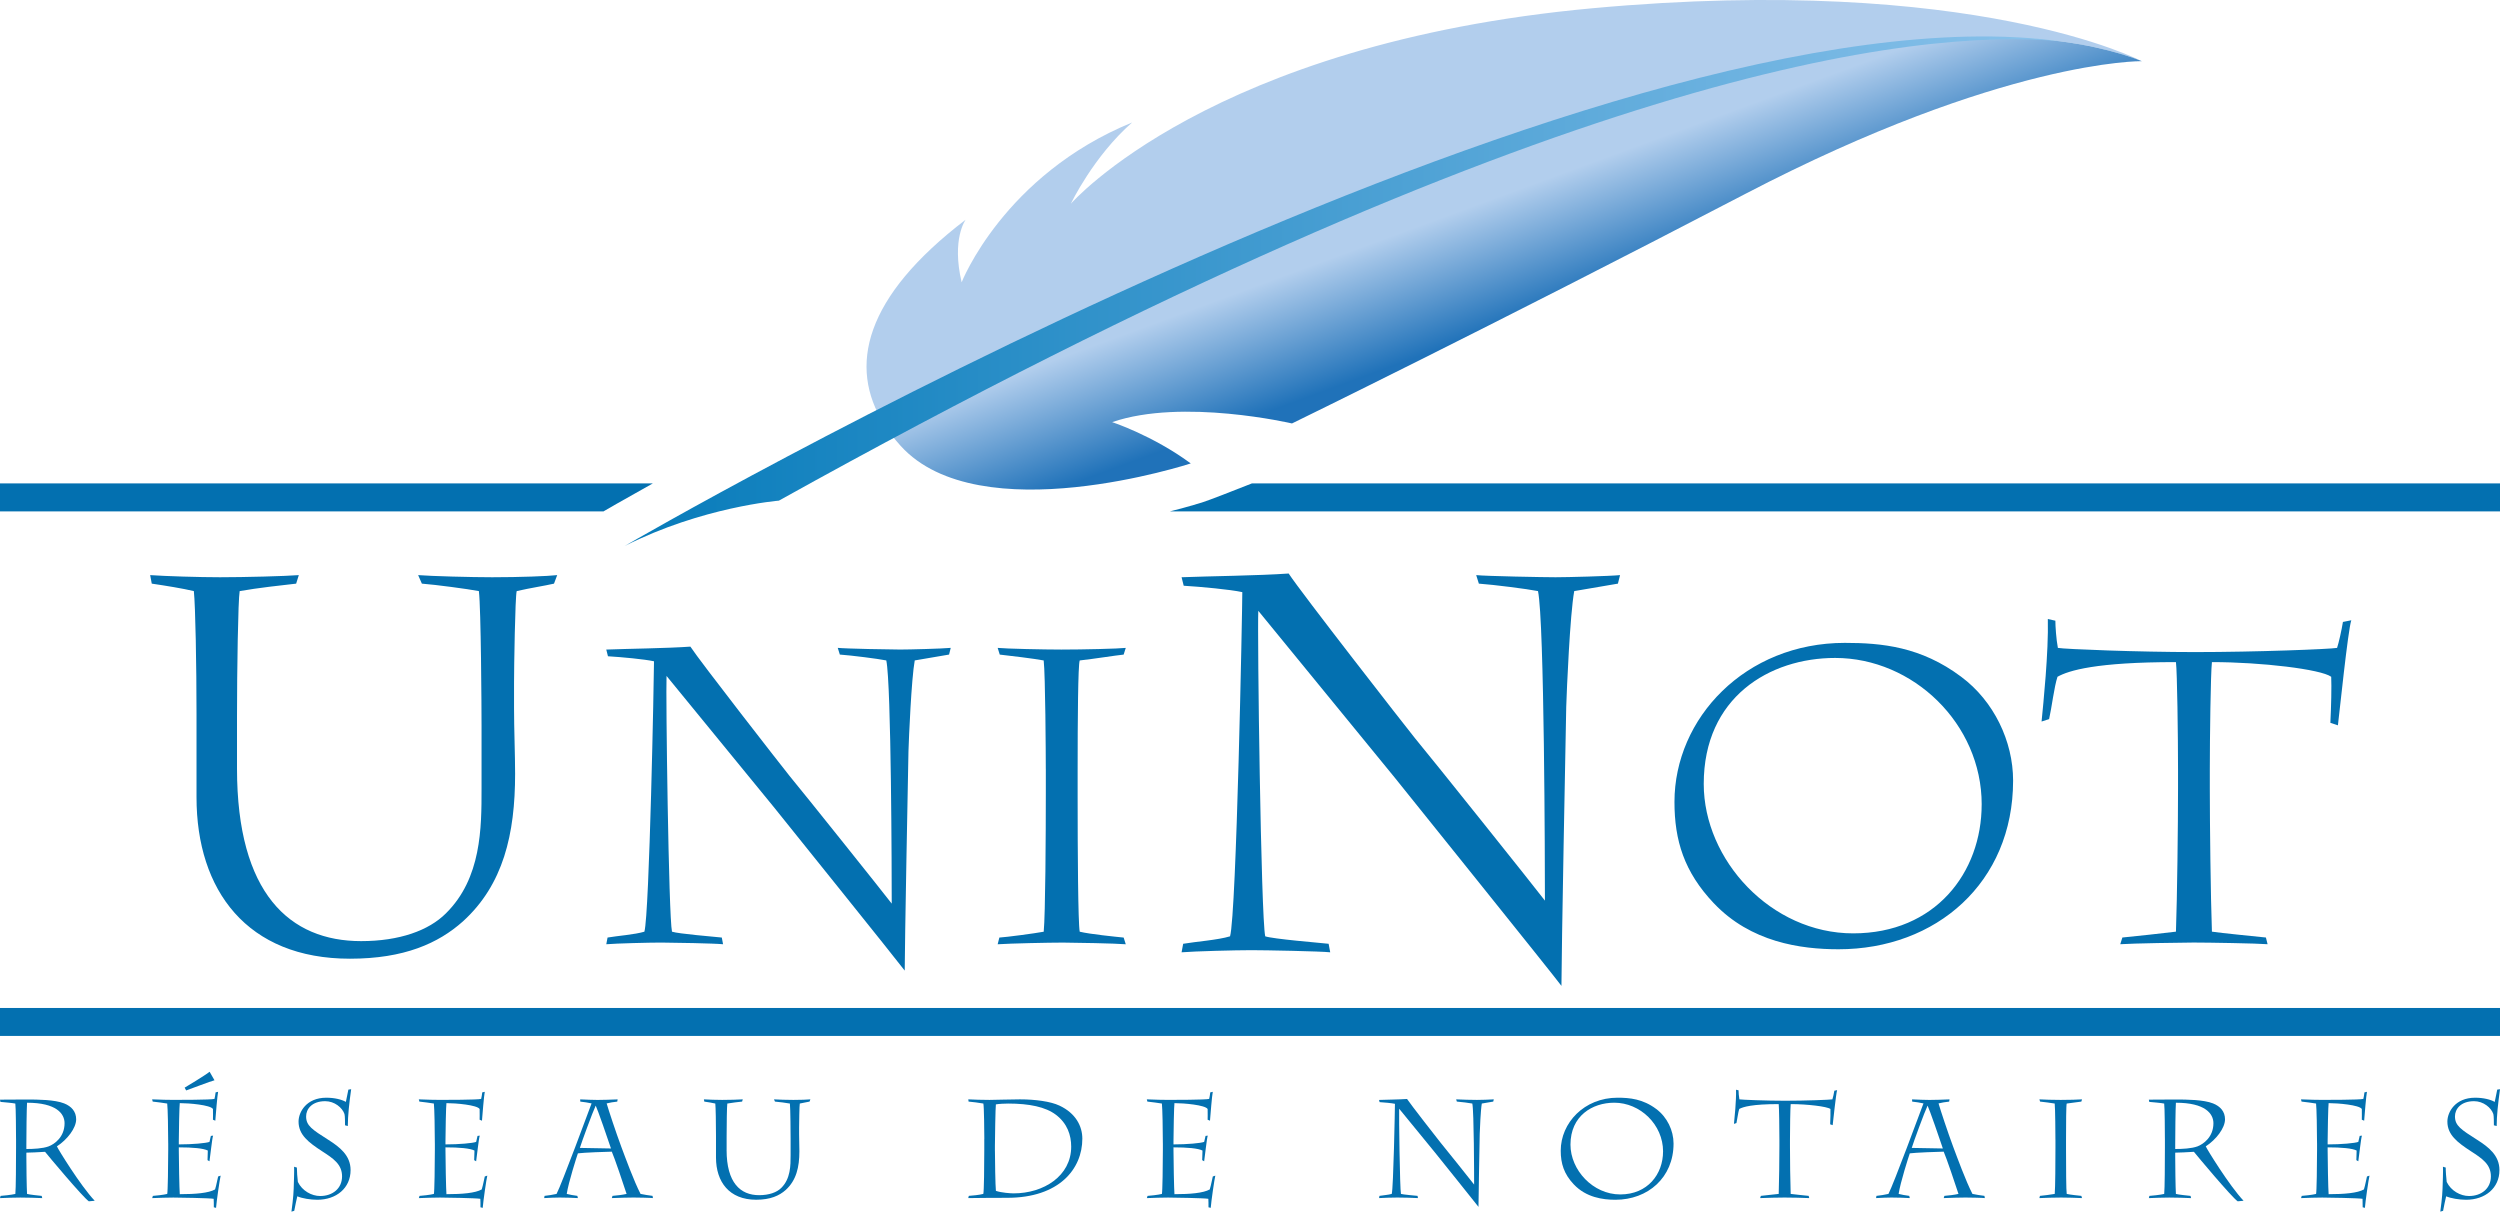 <svg viewBox="0 0 985.42 477.58" xmlns="http://www.w3.org/2000/svg" xmlns:xlink="http://www.w3.org/1999/xlink"><linearGradient id="a" gradientUnits="userSpaceOnUse" x1="606.44" x2="589.77" y1="123.18" y2="77.85"><stop offset="0" stop-color="#2072b9"/><stop offset="1" stop-color="#b2ceed"/></linearGradient><linearGradient id="b" gradientUnits="userSpaceOnUse" x1="246.25" x2="811.89" y1="114.79" y2="114.79"><stop offset="0" stop-color="#067bba"/><stop offset="1" stop-color="#8ac2eb"/></linearGradient><g fill="#0370b0"><path d="m93.42 302.92c0 49.35 20.79 68.04 48.93 68.04 15.12 0 26.67-4.2 33.39-10.92 14.07-13.86 14.07-33.81 14.07-49.14v-24.78c0-6.72-.21-46.2-1.05-53.13-4.41-.84-17.01-2.52-22.47-2.94l-1.47-3.36c5.25.42 21 .84 29.19.84 10.92 0 22.05-.42 25.62-.84l-1.26 3.36c-3.57.84-9.24 1.68-14.7 2.94-.63 2.1-1.05 30.45-1.05 36.12v10.08c0 8.19.42 18.27.42 25.83 0 23.73-4.62 43.68-20.58 58.17-9.66 8.61-23.1 14.7-44.52 14.7-40.53 0-60.48-26.88-60.48-63.63v-32.76c0-18.9-.42-42.63-1.05-48.51-4.41-1.05-10.92-2.1-16.59-2.94l-.63-3.36c5.88.42 19.32.84 27.51.84 9.66 0 25.83-.42 31.08-.84l-1.05 3.36c-5.67.63-15.12 1.68-22.26 2.94-.63 3.57-1.05 31.29-1.05 49.35z"/><path d="m238.97 256.04c8.42-.33 23.92-.5 33.16-1.16 3.63 5.61 36.3 47.52 39.1 50.98 4.95 5.94 37.78 47.02 40.26 50.32 0-10.72-.16-86.46-2.14-95.86-3.3-.66-13.69-1.98-18.31-2.31l-.83-2.64c3.14.33 20.95.66 24.58.66s16.5-.33 19.96-.66l-.66 2.64-13.53 2.31c-1.32 7.26-2.31 30.52-2.47 35.8-.17 7.75-1.48 77.05-1.48 86.46-2.81-3.79-47.68-59.56-51.64-64.51l-42.24-51.64c-.33 7.42.82 94.87 2.15 100.81 2.47.83 16.5 1.98 19.63 2.31l.5 2.64c-2.97-.33-20.13-.66-24.42-.66-4.78 0-17.65.33-21.61.66l.5-2.64c3.79-.66 10.72-1.16 14.52-2.31 1.98-6.93 3.79-101.14 3.79-106.58-3.79-.83-12.7-1.65-18.15-1.98l-.66-2.64z"/><path d="m412.22 303.06c0-5.44-.17-37.12-.83-42.73-3.3-.66-14.19-1.98-17.32-2.31l-.82-2.64c3.13.33 18.31.66 25.08.66 8.42 0 22.6-.33 25.41-.66l-.83 2.64c-3.3.33-11.38 1.65-17.32 2.31-.66 1.65-.82 23.26-.82 43.56v10.23c0 21.45.17 49.83.82 53.13 4.12.99 14.02 1.98 17.32 2.31l.83 2.64c-3.63-.33-20.79-.66-24.75-.66-5.61 0-20.79.33-25.74.66l.66-2.64c2.81-.17 14.02-1.65 17.49-2.31.66-6.93.83-38.28.83-54.45v-9.74z"/><path d="m465.74 227.53c10.71-.42 30.45-.63 42.21-1.47 4.62 7.14 46.2 60.48 49.77 64.89 6.3 7.56 48.09 59.85 51.24 64.05 0-13.65-.21-110.04-2.73-122.01-4.2-.84-17.43-2.52-23.31-2.94l-1.05-3.36c3.99.42 26.67.84 31.29.84s21-.42 25.41-.84l-.84 3.36-17.22 2.94c-1.68 9.24-2.94 38.85-3.15 45.57-.21 9.87-1.89 98.07-1.89 110.04-3.57-4.83-60.69-75.81-65.73-82.11l-53.76-65.73c-.42 9.45 1.05 120.75 2.73 128.31 3.15 1.05 21 2.52 24.99 2.94l.63 3.36c-3.78-.42-25.62-.84-31.08-.84-6.09 0-22.47.42-27.51.84l.63-3.36c4.83-.84 13.65-1.47 18.48-2.94 2.52-8.82 4.83-128.73 4.83-135.67-4.83-1.05-16.17-2.1-23.1-2.52l-.84-3.36z"/><path d="m675.53 356.03c-11.71-12.37-15.51-24.75-15.51-39.93 0-33 27.88-62.7 67.15-62.7 14.52 0 30.03 1.48 45.87 13.36 12.87 9.57 20.46 25.41 20.46 40.92 0 40.26-30.36 66.49-68.8 66.49-15.01 0-34.65-2.8-49.17-18.15zm105.59-38.94c0-31.84-27.06-57.75-57.75-57.75-25.9 0-51.81 15.51-51.81 49.66 0 30.03 26.56 58.9 58.9 58.9s50.65-23.92 50.65-50.82z"/><path d="m804.72 284.42c.66-6.76 2.8-27.39 2.47-40.42l2.97.66c0 2.14.33 7.26.99 10.72 2.64.5 31.84 1.65 54.12 1.65 23.92 0 53.29-1.16 55.93-1.65.66-1.98 1.81-7.09 2.31-10.23l3.3-.66c-1.32 3.79-4.79 37.62-5.28 41.41l-2.97-.99c.33-6.6.5-14.19.33-18.15-4.12-2.97-27.55-5.78-47.02-5.78-.5 4.46-.83 29.7-.83 42.4v7.42c0 14.52.33 42.4.83 56.43 3.13.5 18.15 1.98 21.28 2.31l.66 2.64c-3.96-.33-23.26-.66-29.2-.66-4.29 0-24.09.33-28.87.66l.83-2.64c3.79-.33 17.16-1.82 21.12-2.31.49-13.69.82-42.07.82-56.43v-7.42c0-13.03-.33-38.61-.82-42.4-31.51 0-42.24 3.3-46.69 5.78-1.32 3.96-2.31 12.37-3.3 16.66l-2.97.99z"/><path d="m6.32 448.84c0-1.98-.06-12.81-.28-13.85-.93-.22-4.67-.55-5.88-.66l-.16-.88 10.5-.06c4.51 0 11.05.06 14.79 1.54 2.91 1.15 4.73 3.24 4.73 6.27 0 3.46-3.52 8.02-7.59 10.66.44 1.1 9.29 15.5 14.9 21.44l-2.31.22c-2.31-1.54-16.38-18.36-17.26-19.51-2.09.16-6.43.33-7.37.33v1.43c0 3.57.11 12.31.27 14.84.93.27 4.56.66 5.77.77l.22.88c-1.37-.11-6.93-.22-8.63-.22-.99 0-6.76.11-8.02.22l.22-.88c.77-.05 4.29-.38 5.83-.77.22-1.59.28-12.64.28-18.41v-3.35zm4.07 4.06c2.69 0 6.43-.16 8.79-1.04 2.31-.88 6.27-3.68 6.27-9.12 0-3.74-3.19-8.08-14.79-8.08-.16 2.25-.27 12.37-.27 16.54z"/><path d="m66.3 450.65c0-4.95-.16-13.96-.39-15.67-1.04-.22-4.4-.6-5.72-.77l-.22-.88 4.78.16c1.65 0 3.08.05 3.63.05 1.76 0 14.68 0 16.16-.38.16-.66.33-1.59.44-2.58l.99-.22c-.27 1.15-.99 9.67-1.1 11.38l-.93-.38c0-.39.06-3.13 0-4.23-.99-1.59-9.45-2.31-13.08-2.31-.16.71-.38 11.65-.38 15.06v1.21c5.44 0 10.77-.49 12.09-.99l.55-2.36.88-.11c-.39.99-1.15 8.36-1.43 10.11l-.77-.44c.05-1.15.11-2.69.11-3.79-1.7-.88-5.99-1.26-11.43-1.26v1.15c0 3.46.22 15.72.38 17.31 6.21 0 11.38-.44 13.91-1.87.6-1.92.88-3.9 1.21-5.11l.99-.33c-.38 1.59-1.59 9.95-1.81 12.7l-.88-.22c0-1.48 0-2.47-.06-3.35-1.59-.28-13.8-.49-15.88-.49-1.87 0-6.21.11-8.35.22l.27-.88c.88-.05 4.18-.38 5.66-.77.22-.71.39-11.38.39-17.42v-2.53zm18.24-24.84c-1.1.22-10.33 3.74-11.16 4.01l-.6-1.1c.49-.28 8.24-4.95 9.84-6.27l1.92 3.35z"/><path d="m136.33 434.33c.38-1.7.66-3.35.99-4.84l1.1-.16c-.77 5.44-1.32 10.55-1.32 14.51l-1.1-.28c0-.71 0-3.85-.22-4.45-.82-2.47-3.9-5.06-7.59-5.06-5.28 0-7.53 3.13-7.53 5.99 0 3.68 2.36 5.17 8.74 9.23 4.4 2.8 8.79 6.1 8.79 11.93 0 7.15-5.66 11.71-13.14 11.71-2.64 0-6.05-.55-7.86-1.37-.27 1.04-.82 3.68-1.21 5.72l-1.1.33c.11-.77.82-6.1.88-9.02.05-1.81.27-7.37.16-8.68l1.1.33c-.05.71.22 4.67.39 5.66 1.7 3.52 5.44 5.55 8.79 5.55 4.89 0 8.63-2.97 8.63-7.75s-3.52-7.09-7.86-9.89c-5.39-3.52-9.29-6.49-9.29-11.71 0-3.74 3.08-9.4 10.94-9.4 3.24 0 6.1.71 7.7 1.65z"/><path d="m171.4 450.65c0-4.95-.16-13.96-.38-15.67-1.04-.22-4.4-.6-5.72-.77l-.22-.88 4.78.16c1.65 0 3.08.05 3.63.05 1.76 0 14.68 0 16.16-.38.16-.66.33-1.59.44-2.58l.99-.22c-.27 1.15-.99 9.67-1.1 11.38l-.93-.38c0-.39.06-3.13 0-4.23-.99-1.59-9.45-2.31-13.08-2.31-.16.71-.38 11.65-.38 15.06v1.21c5.44 0 10.77-.49 12.09-.99l.55-2.36.88-.11c-.39.99-1.15 8.36-1.43 10.11l-.77-.44c.05-1.15.11-2.69.11-3.79-1.7-.88-5.99-1.26-11.43-1.26v1.15c0 3.46.22 15.72.38 17.31 6.21 0 11.38-.44 13.91-1.87.6-1.92.88-3.9 1.21-5.11l.99-.33c-.39 1.59-1.59 9.95-1.81 12.7l-.88-.22c0-1.48 0-2.47-.06-3.35-1.59-.28-13.8-.49-15.88-.49-1.87 0-6.21.11-8.35.22l.27-.88c.88-.05 4.18-.38 5.66-.77.22-.71.38-11.38.38-17.42v-2.53z"/><path d="m241.43 471.37c1.92-.16 3.85-.38 5.55-.77-.99-3.13-4.95-14.79-5.83-16.65-1.87 0-11.32.38-13.36.66-.44 1.26-3.74 11.49-4.4 15.99 1.1.27 2.64.6 4.18.77l.22.88c-1.15-.11-5.61-.22-7.2-.22-1.15 0-4.84.11-6.1.22l.16-.88c1.59-.16 3.24-.44 4.73-.77 1.98-3.74 12.92-33.31 13.8-35.67-1.32-.33-3.13-.55-4.45-.71l-.05-.88c1.65.11 5.94.22 6.87.22s6.43-.11 7.91-.22l-.16.88c-1.43.16-2.91.38-4.18.71.77 2.69 3.63 11.32 5.77 17.09 1.59 4.23 4.95 13.47 7.59 18.58 1.48.33 3.08.55 4.73.77l.16.88c-.55-.11-6.1-.22-7.64-.22-.88 0-7.09.11-8.57.22zm-6.59-35.5h-.06c-1.1 2.25-5.66 14.68-6.21 16.6l12.26.22c-1.21-3.68-5.28-15.39-5.99-16.82z"/><path d="m286.4 453.29c0 12.92 5.44 17.81 12.81 17.81 3.96 0 6.98-1.1 8.74-2.86 3.68-3.63 3.68-8.85 3.68-12.86v-6.49c0-1.76-.06-12.09-.28-13.91-1.15-.22-4.45-.66-5.88-.77l-.39-.88c1.37.11 5.5.22 7.64.22 2.86 0 5.77-.11 6.71-.22l-.33.88c-.93.22-2.42.44-3.85.77-.16.55-.27 7.97-.27 9.45v2.64c0 2.14.11 4.78.11 6.76 0 6.21-1.21 11.43-5.39 15.22-2.53 2.25-6.05 3.85-11.65 3.85-10.61 0-15.83-7.04-15.83-16.65v-8.57c0-4.95-.11-11.16-.27-12.7-1.15-.27-2.86-.55-4.34-.77l-.16-.88c1.54.11 5.06.22 7.2.22 2.53 0 6.76-.11 8.13-.22l-.27.88c-1.48.16-3.96.44-5.83.77-.16.94-.27 8.19-.27 12.92v5.39z"/><path d="m387.99 448.89c0-2.47-.11-12.81-.38-13.91-1.43-.27-4.51-.66-5.83-.77l-.11-.88c.82.11 6.76.22 8.35.22 1.92 0 8.46-.22 11.98-.22 6.05 0 12.15.82 15.61 2.47 6.43 3.02 9.01 8.13 9.01 13.03 0 11.93-9.12 23.31-29.63 23.31-2.36 0-14.02.05-15.34.11l.22-.88c1.04-.05 4.4-.38 5.72-.77.27-.93.38-10.99.38-17.37v-4.34zm4.18 4.84c0 2.97.16 13.69.38 15.67 2.2.77 5.99.99 6.98.99 11.87 0 22.7-6.87 22.7-18.41 0-4.56-1.54-9.18-6.05-12.59-4.07-3.08-10.5-4.4-18.8-4.4-1.26 0-3.68.11-4.84.33-.16.82-.38 13.85-.38 16.27v2.14z"/><path d="m458.36 450.65c0-4.95-.16-13.96-.38-15.67-1.04-.22-4.4-.6-5.72-.77l-.22-.88 4.78.16c1.65 0 3.08.05 3.63.05 1.76 0 14.68 0 16.16-.38.16-.66.33-1.59.44-2.58l.99-.22c-.27 1.15-.99 9.67-1.1 11.38l-.93-.38c0-.39.06-3.13 0-4.23-.99-1.59-9.45-2.31-13.08-2.31-.16.71-.38 11.65-.38 15.06v1.21c5.44 0 10.77-.49 12.09-.99l.55-2.36.88-.11c-.39.99-1.15 8.36-1.43 10.11l-.77-.44c.05-1.15.11-2.69.11-3.79-1.7-.88-5.99-1.26-11.43-1.26v1.15c0 3.46.22 15.72.38 17.31 6.21 0 11.38-.44 13.91-1.87.6-1.92.88-3.9 1.21-5.11l.99-.33c-.39 1.59-1.59 9.95-1.81 12.7l-.88-.22c0-1.48 0-2.47-.06-3.35-1.59-.28-13.8-.49-15.88-.49-1.87 0-6.21.11-8.35.22l.27-.88c.88-.05 4.18-.38 5.66-.77.22-.71.38-11.38.38-17.42v-2.53z"/><path d="m543.56 433.56c2.8-.11 7.97-.16 11.05-.38 1.21 1.87 12.09 15.83 13.03 16.98 1.65 1.98 12.59 15.67 13.41 16.76 0-3.57-.05-28.8-.71-31.94-1.1-.22-4.56-.66-6.1-.77l-.27-.88c1.04.11 6.98.22 8.19.22s5.5-.11 6.65-.22l-.22.88-4.51.77c-.44 2.42-.77 10.17-.82 11.93-.05 2.58-.49 25.67-.49 28.8-.94-1.26-15.89-19.84-17.2-21.49l-14.07-17.2c-.11 2.47.27 31.61.71 33.58.82.27 5.5.66 6.54.77l.16.88c-.99-.11-6.71-.22-8.13-.22-1.59 0-5.88.11-7.2.22l.16-.88c1.26-.22 3.57-.38 4.84-.77.66-2.31 1.26-33.69 1.26-35.51-1.26-.28-4.23-.55-6.05-.66l-.22-.88z"/><path d="m620.36 466.87c-3.9-4.12-5.17-8.24-5.17-13.3 0-10.99 9.29-20.89 22.37-20.89 4.84 0 10 .49 15.28 4.45 4.29 3.19 6.82 8.46 6.82 13.63 0 13.41-10.11 22.15-22.92 22.15-5 0-11.54-.93-16.38-6.05zm35.17-12.98c0-10.61-9.01-19.24-19.24-19.24-8.63 0-17.26 5.17-17.26 16.54 0 10 8.85 19.62 19.62 19.62s16.87-7.97 16.87-16.93z"/><path d="m683.47 443.01c.22-2.25.94-9.12.82-13.47l.99.22c0 .71.11 2.42.33 3.57.88.16 10.61.55 18.03.55 7.97 0 17.75-.38 18.63-.55.22-.66.61-2.36.77-3.41l1.1-.22c-.44 1.26-1.59 12.53-1.76 13.8l-.99-.33c.11-2.2.16-4.73.11-6.05-1.37-.99-9.18-1.92-15.67-1.92-.16 1.48-.28 9.89-.28 14.13v2.47c0 4.84.11 14.13.28 18.8 1.04.16 6.05.66 7.09.77l.22.88c-1.32-.11-7.75-.22-9.73-.22-1.43 0-8.03.11-9.62.22l.28-.88c1.26-.11 5.72-.6 7.04-.77.16-4.56.27-14.02.27-18.8v-2.47c0-4.34-.11-12.86-.27-14.13-10.5 0-14.07 1.1-15.56 1.92-.44 1.32-.77 4.12-1.1 5.55l-.99.33z"/><path d="m766.42 471.37c1.92-.16 3.85-.38 5.55-.77-.99-3.13-4.95-14.79-5.83-16.65-1.87 0-11.32.38-13.36.66-.44 1.26-3.74 11.49-4.4 15.99 1.1.27 2.64.6 4.18.77l.22.88c-1.15-.11-5.61-.22-7.2-.22-1.15 0-4.84.11-6.1.22l.16-.88c1.59-.16 3.24-.44 4.73-.77 1.98-3.74 12.92-33.31 13.8-35.67-1.32-.33-3.13-.55-4.45-.71l-.05-.88c1.65.11 5.94.22 6.87.22s6.43-.11 7.91-.22l-.16.88c-1.43.16-2.91.38-4.18.71.77 2.69 3.63 11.32 5.77 17.09 1.59 4.23 4.95 13.47 7.59 18.58 1.48.33 3.08.55 4.73.77l.16.88c-.55-.11-6.1-.22-7.64-.22-.88 0-7.09.11-8.57.22zm-6.6-35.5h-.06c-1.1 2.25-5.66 14.68-6.21 16.6l12.26.22c-1.21-3.68-5.28-15.39-5.99-16.82z"/><path d="m810.18 449.22c0-1.81-.06-12.37-.28-14.24-1.1-.22-4.73-.66-5.77-.77l-.27-.88c1.04.11 6.1.22 8.35.22 2.8 0 7.53-.11 8.46-.22l-.27.88c-1.1.11-3.79.55-5.77.77-.22.55-.27 7.75-.27 14.51v3.41c0 7.15.05 16.6.27 17.7 1.37.33 4.67.66 5.77.77l.27.88c-1.21-.11-6.93-.22-8.24-.22-1.87 0-6.93.11-8.57.22l.22-.88c.93-.05 4.67-.55 5.83-.77.22-2.31.28-12.75.28-18.14v-3.24z"/><path d="m853.33 448.84c0-1.98-.06-12.81-.28-13.85-.93-.22-4.67-.55-5.88-.66l-.16-.88 10.5-.06c4.51 0 11.05.06 14.79 1.54 2.91 1.15 4.73 3.24 4.73 6.27 0 3.46-3.52 8.02-7.59 10.66.44 1.1 9.29 15.5 14.9 21.44l-2.31.22c-2.31-1.54-16.38-18.36-17.26-19.51-2.09.16-6.43.33-7.37.33v1.43c0 3.57.11 12.31.27 14.84.94.27 4.56.66 5.77.77l.22.88c-1.37-.11-6.93-.22-8.63-.22-.99 0-6.76.11-8.02.22l.22-.88c.77-.05 4.29-.38 5.83-.77.22-1.59.28-12.64.28-18.41v-3.35zm4.07 4.06c2.69 0 6.43-.16 8.79-1.04 2.31-.88 6.27-3.68 6.27-9.12 0-3.74-3.19-8.08-14.79-8.08-.16 2.25-.27 12.37-.27 16.54z"/><path d="m913.3 450.65c0-4.95-.16-13.96-.38-15.67-1.04-.22-4.4-.6-5.72-.77l-.22-.88 4.78.16c1.65 0 3.08.05 3.63.05 1.76 0 14.68 0 16.16-.38.16-.66.33-1.59.44-2.58l.99-.22c-.28 1.15-.99 9.67-1.1 11.38l-.93-.38c0-.39.05-3.13 0-4.23-.99-1.59-9.45-2.31-13.08-2.31-.16.71-.39 11.65-.39 15.06v1.21c5.44 0 10.77-.49 12.09-.99l.55-2.36.88-.11c-.38.99-1.15 8.36-1.43 10.11l-.77-.44c.05-1.15.11-2.69.11-3.79-1.7-.88-5.99-1.26-11.43-1.26v1.15c0 3.46.22 15.72.39 17.31 6.21 0 11.38-.44 13.91-1.87.6-1.92.88-3.9 1.21-5.11l.99-.33c-.38 1.59-1.59 9.95-1.81 12.7l-.88-.22c0-1.48 0-2.47-.05-3.35-1.59-.28-13.8-.49-15.89-.49-1.87 0-6.21.11-8.35.22l.27-.88c.88-.05 4.18-.38 5.66-.77.22-.71.38-11.38.38-17.42v-2.53z"/><path d="m983.34 434.33c.39-1.7.66-3.35.99-4.84l1.1-.16c-.77 5.44-1.32 10.55-1.32 14.51l-1.1-.28c0-.71 0-3.85-.22-4.45-.82-2.47-3.9-5.06-7.59-5.06-5.28 0-7.53 3.13-7.53 5.99 0 3.68 2.36 5.17 8.74 9.23 4.4 2.8 8.79 6.1 8.79 11.93 0 7.15-5.66 11.71-13.14 11.71-2.64 0-6.05-.55-7.86-1.37-.28 1.04-.82 3.68-1.21 5.72l-1.1.33c.11-.77.82-6.1.88-9.02.06-1.81.28-7.37.16-8.68l1.1.33c-.06.71.22 4.67.38 5.66 1.7 3.52 5.44 5.55 8.79 5.55 4.89 0 8.63-2.97 8.63-7.75s-3.52-7.09-7.86-9.89c-5.39-3.52-9.29-6.49-9.29-11.71 0-3.74 3.08-9.4 10.94-9.4 3.24 0 6.1.71 7.69 1.65z"/><path d="m0 397.31h985.42v11.02h-985.42z"/></g><path d="m811.89 16.26c20.43 2.65 32.31 7.86 32.31 7.86s-65.7-34.68-216.39-20.88-205.71 77.06-205.71 77.06 8.84-18.58 24.15-32.03c-50.69 20.77-67.2 63-67.2 63-4.05-17.16 1.58-24.67 1.58-24.67-39.97 30.49-46.39 57.88-32.22 80.51 320.59-167.59 443.1-153.49 463.48-150.85z" fill="#b2ceed"/><path d="m811.89 16.26c-20.38-2.65-142.89-16.74-463.48 150.85 1.86 2.97 4.07 5.85 6.61 8.65 30.99 34.18 114.34 6.91 114.34 6.91-15.02-11.06-30.98-16.28-30.98-16.28 27.71-9.55 70.88.52 70.88.52s76.91-37.48 178.73-90.51 156.22-52.29 156.22-52.29-11.88-5.21-32.31-7.86z" fill="url(#a)"/><path d="m811.89 16.26c-56.77-5.18-198.74 10.77-504.88 181.08 0 0-30.28 2.44-60.76 17.87 2.81-1.64 383.88-223.47 565.64-198.95z" fill="url(#b)"/><path d="m238.19 201.39c.16-.1 7.01-4.08 19.13-10.84h-257.32v11.02h237.91c.1-.06.18-.13.28-.18z" fill="#0370b0"/><path d="m493.45 190.55c-8.45 3.35-16.59 6.5-19.12 7.33-.52.17-5.45 1.76-13.17 3.69h524.27v-11.02z" fill="#0370b0"/></svg>